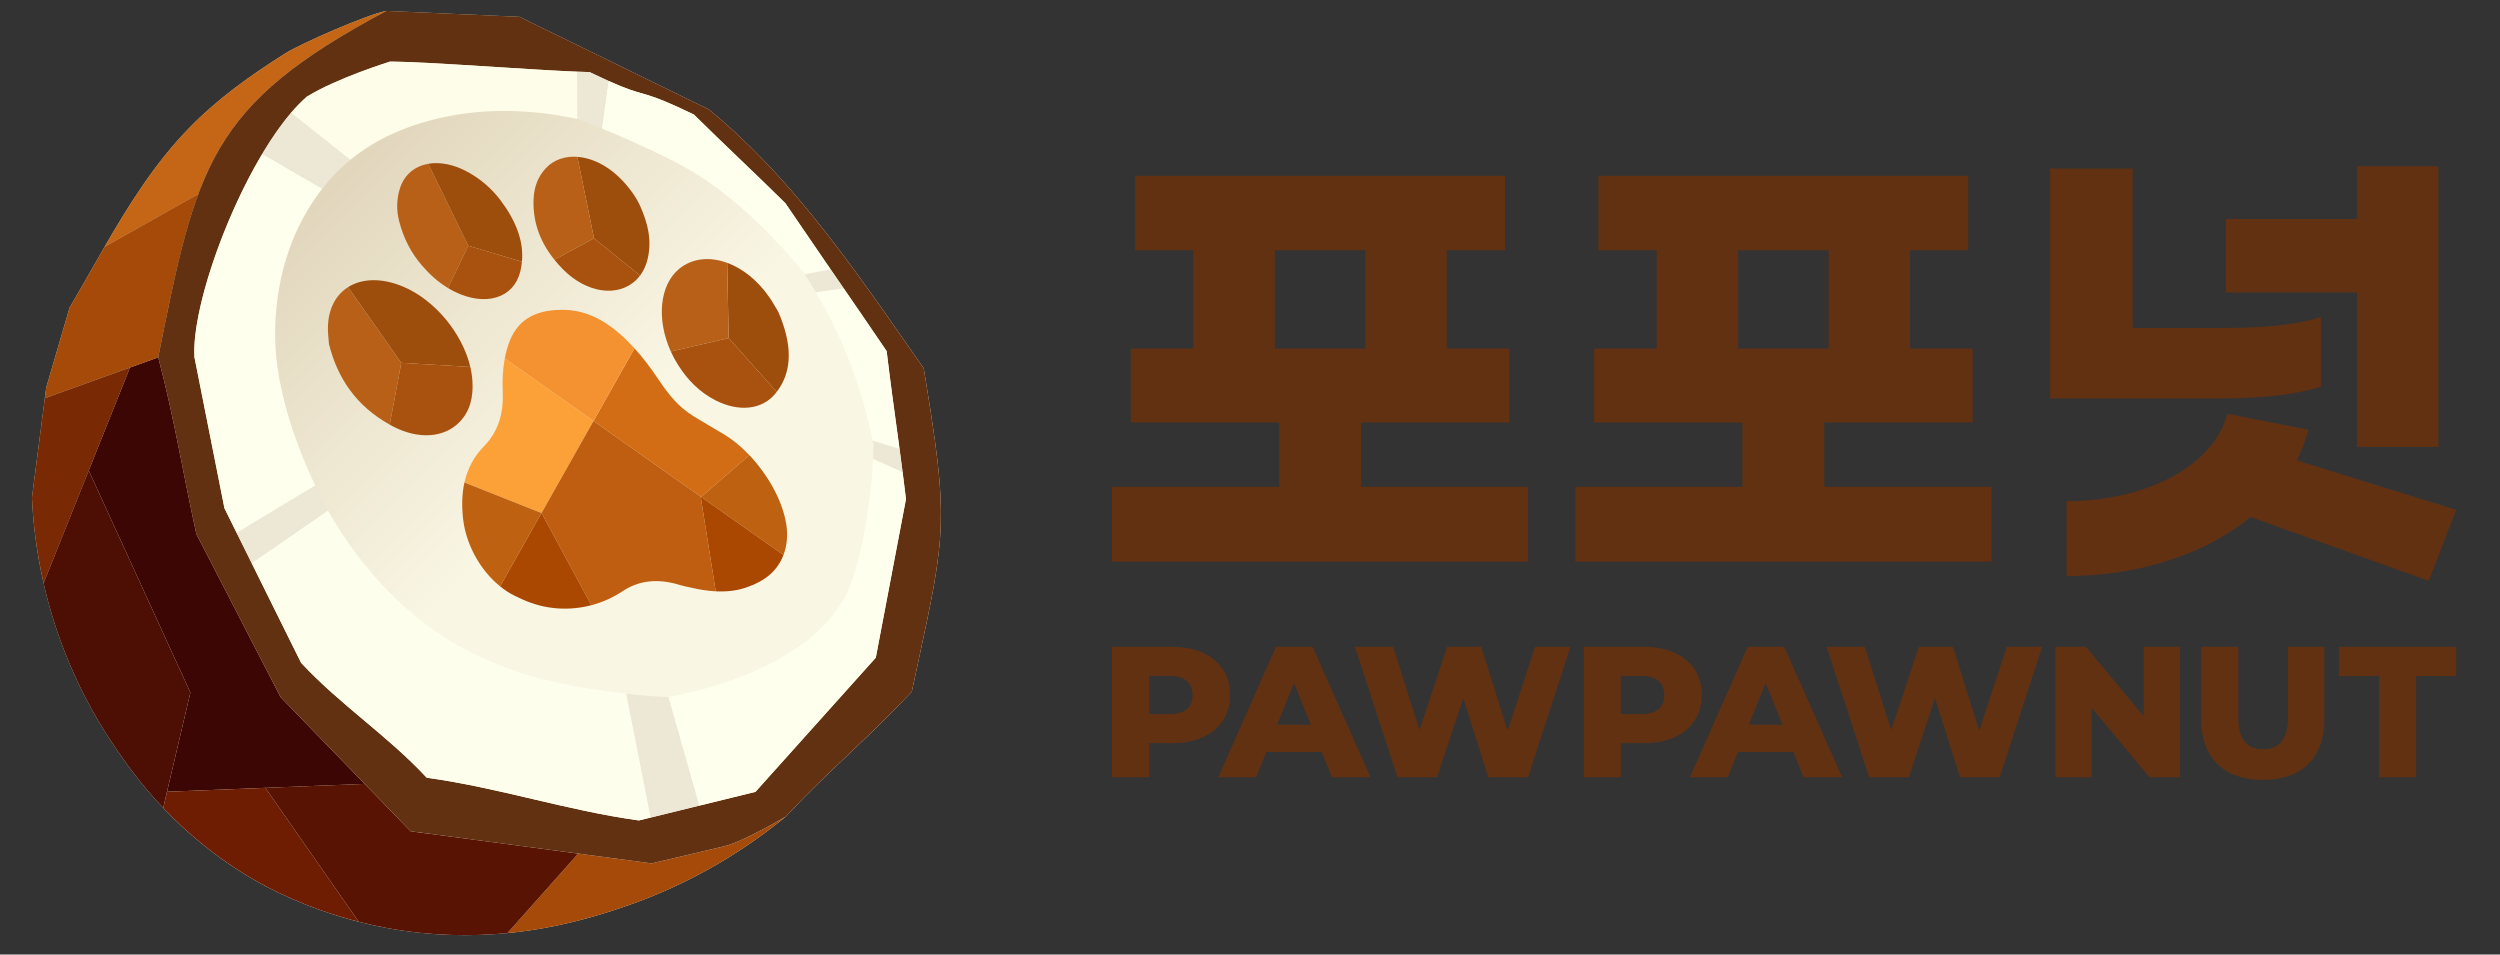 <svg width="165" height="63" viewBox="0 0 165 63" fill="none" xmlns="http://www.w3.org/2000/svg">
<rect x="0" y="0" width="165" height="63" fill="#333333" stroke="none"/>
<g clip-path="url(#clip0_3899_2768)">
<path d="M62.067 32.66C62.061 32.537 62.053 32.412 62.045 32.286C62.021 31.91 61.989 31.521 61.948 31.114C61.924 30.875 61.897 30.627 61.868 30.374C61.821 29.967 61.768 29.543 61.707 29.093C61.541 27.868 61.322 26.47 61.049 24.812C61.022 24.648 60.994 24.481 60.966 24.311C60.89 24.202 60.814 24.093 60.738 23.984C59.975 22.89 59.209 21.786 58.433 20.684C58.099 20.209 57.763 19.736 57.424 19.262C57.324 19.122 57.222 18.983 57.122 18.843C56.951 18.605 56.78 18.366 56.607 18.129C56.459 17.926 56.308 17.726 56.159 17.524C55.999 17.308 55.841 17.091 55.68 16.876C54.426 15.204 53.122 13.572 51.738 12.022C51.31 11.543 50.875 11.071 50.431 10.609C49.28 9.412 48.072 8.275 46.787 7.224C45.945 6.812 45.102 6.4 44.26 5.988C40.934 4.361 37.609 2.735 34.283 1.109C31.356 0.98 28.43 0.851 25.505 0.722C24.306 0.926 19.869 2.867 18.826 3.525C16.53 4.975 14.382 6.501 12.477 8.457C10.213 10.781 8.515 13.503 6.904 16.287C6.131 17.622 5.379 18.972 4.594 20.299C4.078 22.063 3.563 23.826 3.047 25.59C3.017 25.82 2.987 26.05 2.958 26.28C2.675 28.468 2.391 30.656 2.108 32.843C2.178 34.377 2.378 36.309 2.877 38.492C3.052 39.257 3.263 40.052 3.518 40.873C4.735 44.777 6.424 47.548 7.283 48.848C7.877 49.747 8.804 51.127 10.164 52.659C10.357 52.877 10.559 53.098 10.771 53.321C12.278 54.912 14.247 56.611 16.784 58.074C17.645 58.571 20.11 59.927 23.673 60.837C24.285 60.993 24.928 61.137 25.602 61.26C28.494 61.789 31.149 61.809 33.46 61.587C33.47 61.587 33.479 61.585 33.489 61.584C36.988 61.245 39.693 60.353 41.219 59.834C45.845 58.257 49.38 55.927 51.862 53.894C54.769 50.78 57.271 48.764 60.178 45.65C60.307 45.052 60.429 44.489 60.545 43.954C61.5 39.542 62.019 37.127 62.091 34.558C62.108 33.943 62.1 33.32 62.066 32.658L62.067 32.66Z" fill="url(#paint0_linear_3899_2768)"/>
<path d="M25.506 0.722C24.307 0.926 19.87 2.867 18.827 3.525C16.531 4.975 14.383 6.501 12.478 8.457C10.214 10.781 8.516 13.503 6.905 16.287L13.096 12.8C14.965 7.801 17.993 4.707 25.506 0.722Z" fill="#C56516"/>
<path d="M18.518 46.01C16.666 42.423 14.814 38.835 12.961 35.248C12.106 31.375 11.466 27.42 10.441 23.586L8.579 24.256L5.856 31.054L12.565 45.709L11.023 52.254L17.511 51.997L24.069 51.737C22.218 49.828 20.368 47.92 18.518 46.01Z" fill="#3C0604"/>
<path d="M10.446 23.586L10.443 23.585L10.442 23.586H10.446Z" fill="#FFFC6F"/>
<path d="M13.096 12.8L6.905 16.287C6.132 17.622 5.38 18.971 4.595 20.298C4.079 22.062 3.564 23.825 3.048 25.589C3.018 25.819 2.988 26.049 2.959 26.279L8.58 24.255L10.442 23.585H10.441C11.354 19.046 12.041 15.621 13.096 12.8Z" fill="#A54A09"/>
<path d="M51.863 53.895C51.863 53.895 49.026 55.567 47.813 55.852C47.53 55.918 47.248 55.985 46.966 56.052C46.796 56.092 46.627 56.132 46.457 56.172C45.306 56.443 44.154 56.713 43.004 56.985C41.389 56.77 39.774 56.555 38.159 56.339L33.49 61.586C36.989 61.247 39.694 60.355 41.22 59.836C45.846 58.259 49.381 55.928 51.863 53.895Z" fill="#A54A09"/>
<path d="M17.512 51.997L11.024 52.254L10.773 53.321C12.28 54.912 14.249 56.611 16.786 58.074C17.647 58.571 20.112 59.927 23.675 60.837L17.512 51.995V51.997Z" fill="#6E1D02"/>
<path d="M27.103 54.865C26.092 53.822 25.081 52.779 24.07 51.736L17.512 51.996L23.675 60.838C24.287 60.994 24.93 61.138 25.604 61.261C28.496 61.79 31.151 61.81 33.462 61.588C33.472 61.588 33.481 61.586 33.491 61.585L38.16 56.338C34.474 55.847 30.788 55.356 27.103 54.865Z" fill="#581303"/>
<path d="M2.959 26.28C2.676 28.468 2.392 30.656 2.109 32.843C2.179 34.377 2.379 36.309 2.878 38.492L5.815 31.16L5.858 31.054L8.581 24.256L2.959 26.28Z" fill="#792A04"/>
<path d="M5.857 31.055L5.814 31.161L2.877 38.493C3.052 39.258 3.263 40.053 3.518 40.874C4.735 44.778 6.424 47.549 7.283 48.849C7.877 49.748 8.804 51.128 10.164 52.66C10.357 52.878 10.559 53.099 10.771 53.322L11.022 52.255L12.564 45.71L5.855 31.055H5.857Z" fill="#4D0E04"/>
<path d="M22.973 18.95C22.166 19.46 21.654 20.387 21.642 21.645C21.639 22.002 21.688 22.367 21.711 22.702C22.268 24.943 23.504 26.795 25.72 28.025L26.485 23.949L22.972 18.951L22.973 18.95Z" fill="#B86017"/>
<path d="M31.04 24.217C30.519 21.997 28.694 19.793 26.605 18.917C25.176 18.317 23.879 18.377 22.973 18.95L26.486 23.948L31.041 24.218L31.04 24.217Z" fill="#9D4D0C"/>
<path d="M26.485 23.948L25.72 28.024C25.788 28.062 25.855 28.101 25.925 28.138C27.602 29.015 29.274 28.902 30.298 27.886C31.024 27.164 31.244 26.214 31.181 25.16C31.162 24.848 31.114 24.533 31.04 24.218L26.485 23.948Z" fill="#A9510E"/>
<path d="M28.264 10.811C27.401 10.962 26.712 11.498 26.411 12.384C26.159 13.129 26.168 13.926 26.336 14.564C26.637 15.744 27.119 16.675 27.867 17.542C28.352 18.105 28.905 18.612 29.567 19.01L30.908 16.219L28.265 10.812L28.264 10.811Z" fill="#B86017"/>
<path d="M34.447 17.276C34.579 15.88 34.019 14.525 33.036 13.222C32.464 12.463 31.746 11.83 30.864 11.347C29.943 10.843 29.03 10.676 28.264 10.81L30.907 16.217L34.447 17.276Z" fill="#9D4D0C"/>
<path d="M30.907 16.218L29.566 19.009C29.718 19.101 29.875 19.189 30.039 19.268C32.055 20.24 33.888 19.678 34.33 17.953C34.388 17.726 34.426 17.501 34.447 17.277L30.907 16.218Z" fill="#A9510E"/>
<path d="M47.994 17.347C48.995 17.715 49.994 18.487 50.772 19.612C50.992 19.93 51.173 20.262 51.358 20.564C52.257 22.63 52.358 24.446 51.262 25.866L48.092 22.315L47.995 17.348L47.994 17.347Z" fill="#9D4D0C"/>
<path d="M44.273 23.198C43.313 21.076 43.532 18.803 44.826 17.742C45.7 17.025 46.861 16.931 47.994 17.347L48.091 22.314L44.273 23.198Z" fill="#B86017"/>
<path d="M48.092 22.313L51.262 25.864C51.228 25.908 51.196 25.953 51.16 25.996C50.285 27.038 48.787 27.2 47.262 26.441C46.168 25.897 45.369 25.061 44.751 24.084C44.568 23.795 44.409 23.498 44.273 23.197L48.091 22.312L48.092 22.313Z" fill="#A9510E"/>
<path d="M38.105 10.351C39 10.417 39.978 10.859 40.824 11.662C41.531 12.334 42.034 13.077 42.292 13.688C42.778 14.815 42.943 15.731 42.829 16.619C42.755 17.197 42.584 17.733 42.245 18.183L39.205 15.728L38.105 10.351Z" fill="#9D4D0C"/>
<path d="M36.592 17.143C35.529 15.824 35.153 14.461 35.218 13.107C35.255 12.321 35.514 11.644 36.028 11.098C36.56 10.532 37.305 10.291 38.105 10.35L39.205 15.727L36.592 17.143Z" fill="#B86017"/>
<path d="M39.205 15.727L42.245 18.182C42.167 18.286 42.082 18.387 41.985 18.481C40.78 19.643 38.715 19.352 37.153 17.773C36.947 17.565 36.761 17.354 36.591 17.143L39.205 15.727Z" fill="#A9510E"/>
<path d="M39.169 27.785L33.315 23.654C33.182 24.352 33.147 25.092 33.181 25.862C33.242 27.275 32.891 28.486 31.933 29.462C31.279 30.129 30.859 30.925 30.654 31.843L35.739 33.86L39.169 27.785Z" fill="#FCA138"/>
<path d="M30.653 31.843C30.491 32.571 30.464 33.378 30.565 34.259C30.581 34.392 30.601 34.527 30.625 34.66C30.752 35.352 31.003 36.049 31.36 36.703C31.706 37.334 32.154 37.924 32.682 38.419C32.787 38.517 32.895 38.609 33.005 38.699L35.738 33.86L30.653 31.843Z" fill="#BE6110"/>
<path d="M46.27 32.796L49.46 30.043C48.911 29.465 48.294 28.956 47.633 28.578C47.517 28.511 47.046 28.238 46.918 28.157C46.408 27.837 45.877 27.566 45.393 27.215C44.535 26.593 43.948 25.769 43.394 24.951C42.927 24.262 42.432 23.601 41.878 22.991L39.169 27.787L46.27 32.796Z" fill="#D26D15"/>
<path d="M41.877 22.989C41.573 22.654 41.251 22.333 40.905 22.031C39.798 21.067 38.612 20.489 37.287 20.452C35.519 20.403 34.243 20.983 33.644 22.499C33.498 22.869 33.391 23.255 33.315 23.654L39.169 27.785L41.877 22.989Z" fill="#F49130"/>
<path d="M46.27 32.796L39.169 27.786L35.739 33.86L39.03 39.944C39.779 39.747 40.472 39.432 41.075 39.029C42.164 38.301 43.424 38.156 44.901 38.619C45.131 38.691 45.359 38.726 45.589 38.78C46.153 38.913 46.705 39.001 47.238 39.028L46.25 32.813L46.27 32.796Z" fill="#BF5E11"/>
<path d="M51.797 36.37C51.955 35.829 51.994 35.222 51.89 34.576C51.703 33.418 51.128 32.21 50.376 31.157C50.099 30.768 49.791 30.392 49.459 30.042L46.269 32.795L51.707 36.632C51.74 36.546 51.771 36.459 51.797 36.37Z" fill="#BE6110"/>
<path d="M35.739 33.859L33.006 38.698C33.167 38.829 33.334 38.951 33.507 39.061C33.815 39.259 34.137 39.404 34.46 39.552C36.012 40.261 37.614 40.317 39.031 39.943L35.74 33.859H35.739Z" fill="#AA4700"/>
<path d="M46.251 32.812L47.239 39.027C47.936 39.062 48.601 38.994 49.219 38.785C49.812 38.585 50.365 38.312 50.817 37.92C51.21 37.579 51.514 37.14 51.708 36.632L46.27 32.795L46.251 32.812Z" fill="#AA4700"/>
<path d="M62.067 32.66C62.061 32.537 62.053 32.412 62.045 32.286C62.021 31.91 61.989 31.521 61.948 31.114C61.924 30.875 61.897 30.627 61.868 30.374C61.821 29.967 61.768 29.543 61.707 29.093C61.541 27.868 61.322 26.47 61.049 24.812C61.022 24.647 60.994 24.48 60.966 24.311C60.89 24.202 60.814 24.093 60.738 23.984C59.975 22.89 59.209 21.786 58.433 20.684C58.099 20.209 57.763 19.736 57.424 19.262C57.324 19.122 57.222 18.983 57.122 18.843C56.951 18.605 56.78 18.366 56.607 18.129C56.459 17.926 56.308 17.726 56.159 17.524C55.999 17.308 55.841 17.091 55.68 16.876C54.426 15.204 53.122 13.572 51.738 12.022C51.31 11.543 50.875 11.071 50.431 10.609C49.28 9.412 48.072 8.275 46.787 7.224C45.945 6.812 45.102 6.4 44.26 5.988C40.934 4.361 37.609 2.735 34.283 1.109C31.356 0.98 28.43 0.851 25.505 0.722C13.752 6.955 12.97 11.004 10.44 23.585C11.465 27.419 12.104 31.375 12.959 35.247C14.811 38.834 16.663 42.422 18.516 46.009C21.377 48.962 24.24 51.913 27.101 54.864C32.401 55.57 37.701 56.277 43.003 56.983C44.153 56.712 45.305 56.441 46.456 56.17C46.626 56.13 46.795 56.09 46.965 56.05C47.247 55.983 47.53 55.917 47.812 55.85C49.025 55.565 51.862 53.893 51.862 53.893C54.769 50.779 57.271 48.763 60.178 45.65C60.307 45.052 60.429 44.489 60.545 43.954C61.5 39.542 62.019 37.127 62.091 34.558C62.108 33.943 62.1 33.32 62.066 32.658L62.067 32.66ZM59.729 33.28C59.087 36.655 58.444 40.031 57.802 43.406C55.154 46.359 52.507 49.312 49.859 52.263C49.361 52.385 48.864 52.507 48.366 52.629C47.627 52.81 46.888 52.991 46.15 53.172C46.006 53.207 45.862 53.243 45.718 53.278C44.533 53.568 43.349 53.859 42.164 54.149C37.339 53.479 32.993 51.999 28.166 51.329C25.561 48.531 22.477 46.543 19.872 43.747C18.186 40.345 16.499 36.944 14.813 33.543C14.154 30.217 13.491 26.892 12.832 23.567C12.603 19.503 16.516 9.631 20.243 6.386C22.205 5.16 25.75 4.063 25.75 4.063C28.644 4.089 36.013 4.698 38.918 4.759C38.945 4.772 38.969 4.783 38.995 4.796C39.444 5.012 39.825 5.19 40.154 5.338C40.474 5.482 40.745 5.597 40.98 5.692C42.736 6.401 42.477 5.956 45.796 7.56C47.702 9.449 49.926 11.52 51.832 13.41C52.63 14.588 53.529 15.9 54.451 17.239C54.573 17.416 54.696 17.595 54.818 17.773C54.974 17.999 55.129 18.225 55.285 18.452C55.42 18.648 55.554 18.843 55.689 19.039C55.777 19.167 55.865 19.295 55.953 19.423C56.267 19.879 56.578 20.332 56.883 20.777C57.456 21.612 58.008 22.421 58.518 23.174C58.764 25.221 58.994 26.866 59.229 28.59C59.275 28.927 59.321 29.268 59.368 29.616C59.394 29.812 59.421 30.009 59.447 30.21C59.488 30.519 59.529 30.837 59.571 31.161C59.595 31.346 59.619 31.534 59.643 31.725C59.692 32.117 59.742 32.522 59.793 32.945C59.772 33.056 59.751 33.169 59.729 33.28Z" fill="#623112"/>
<path d="M53.853 19.288L55.688 19.038C55.554 18.842 55.419 18.647 55.284 18.451C55.128 18.224 54.973 17.998 54.817 17.772L53.11 18.088C53.36 18.475 53.609 18.872 53.853 19.288Z" fill="#ECE8D5"/>
<path d="M45.183 11.024C48.67 12.96 51.63 16.272 53.019 17.94C53.05 17.987 53.08 18.04 53.111 18.088L54.818 17.772C54.696 17.594 54.573 17.416 54.451 17.238C53.53 15.898 52.63 14.586 51.832 13.409C49.926 11.52 47.702 9.448 45.796 7.559C42.477 5.955 42.736 6.401 40.979 5.691C40.744 5.596 40.473 5.48 40.153 5.337L39.721 8.482C41.925 9.381 44.073 10.408 45.182 11.023L45.183 11.024Z" fill="#FFFFED"/>
<path d="M41.332 45.786C38.836 45.488 34.52 44.972 30.501 42.76C25.931 40.245 23.117 36.293 21.641 33.692L16.608 37.165C17.696 39.359 18.784 41.553 19.872 43.748C22.477 46.545 25.561 48.532 28.166 51.33C32.993 52 37.339 53.48 42.164 54.15C42.425 54.086 42.685 54.022 42.946 53.958L41.332 45.786Z" fill="#FEFEEC"/>
<path d="M56.129 38.601C53.982 44.134 45.492 45.757 44.116 46.002L46.15 53.172C46.889 52.991 47.628 52.81 48.366 52.629C48.864 52.507 49.361 52.385 49.859 52.263C52.506 49.312 55.154 46.359 57.802 43.406C58.444 40.031 59.087 36.655 59.729 33.28C59.75 33.169 59.771 33.057 59.793 32.946C59.742 32.522 59.692 32.117 59.643 31.726C59.619 31.535 59.595 31.347 59.571 31.162L57.623 30.277C57.446 34.004 56.651 37.259 56.13 38.602L56.129 38.601Z" fill="#FFFFED"/>
<path d="M21.641 33.691C21.424 33.291 21.126 32.723 20.8 32.037L15.616 35.164C15.947 35.831 16.277 36.498 16.608 37.165L21.641 33.691Z" fill="#ECE8D5"/>
<path d="M57.653 29.357C57.649 29.574 57.64 29.892 57.622 30.276L59.57 31.161C59.528 30.836 59.487 30.519 59.446 30.21C59.419 30.009 59.393 29.812 59.367 29.616L57.594 29.079C57.613 29.171 57.635 29.266 57.653 29.357Z" fill="#ECE8D5"/>
<path d="M41.332 45.786L42.945 53.958C43.869 53.732 44.793 53.505 45.717 53.279C45.861 53.244 46.005 53.208 46.149 53.173L44.115 46.003C43.454 45.98 42.496 45.926 41.332 45.786Z" fill="#ECE8D5"/>
<path d="M58.518 23.174C58.008 22.421 57.456 21.612 56.883 20.777C56.578 20.332 56.267 19.879 55.953 19.423C55.865 19.295 55.777 19.167 55.689 19.039L53.854 19.289C53.862 19.302 53.869 19.313 53.877 19.326C55.906 22.793 57 26.142 57.595 29.079L59.368 29.616C59.322 29.269 59.275 28.928 59.229 28.591C58.994 26.867 58.764 25.22 58.518 23.174Z" fill="#FFFFED"/>
<path d="M38.119 7.855C38.479 7.99 39.001 8.19 39.629 8.444C39.66 8.457 39.69 8.47 39.721 8.482L40.153 5.337C39.824 5.189 39.442 5.012 38.994 4.795C38.968 4.782 38.944 4.771 38.917 4.758C38.674 4.753 38.39 4.743 38.089 4.731L38.105 7.852C38.105 7.852 38.115 7.854 38.119 7.855Z" fill="#ECE8D5"/>
<path d="M20.8 32.037C19.659 29.638 19.119 27.781 18.966 27.237C18.781 26.577 18.423 25.281 18.249 23.723C18.174 23.049 17.869 19.955 19.067 16.522C19.807 14.402 20.826 13.017 21.274 12.449L17.312 10.149C14.728 14.473 12.662 20.584 12.831 23.568C13.49 26.893 14.153 30.218 14.813 33.544C15.081 34.084 15.349 34.624 15.616 35.165L20.8 32.037Z" fill="#FFFFED"/>
<path d="M21.275 12.448C22.04 11.481 22.762 10.849 23.022 10.628C23.053 10.602 23.084 10.579 23.115 10.554L19.205 7.45C18.56 8.206 17.922 9.128 17.312 10.148L21.275 12.448Z" fill="#ECE8D5"/>
<path d="M29.655 7.658C33.188 6.971 36.423 7.489 38.106 7.852L38.09 4.731C34.801 4.598 28.401 4.086 25.75 4.063C25.75 4.063 22.205 5.16 20.243 6.386C19.898 6.687 19.551 7.045 19.206 7.449L23.116 10.553C25.621 8.478 28.644 7.855 29.655 7.658Z" fill="#FEFDE9"/>
<path d="M79.381 43.077C79.957 43.335 80.401 43.704 80.714 44.184C81.027 44.664 81.183 45.228 81.183 45.875C81.183 46.522 81.026 47.085 80.714 47.56C80.401 48.036 79.957 48.403 79.381 48.661C78.805 48.919 78.126 49.048 77.344 49.048H75.838V51.299H73.394V42.689H77.344C78.126 42.689 78.805 42.819 79.381 43.077ZM78.331 46.804C78.586 46.587 78.714 46.277 78.714 45.875C78.714 45.473 78.586 45.162 78.331 44.94C78.076 44.718 77.697 44.608 77.195 44.608H75.837V47.13H77.195C77.697 47.13 78.076 47.021 78.331 46.804Z" fill="#623112"/>
<path d="M87.231 49.627H83.578L82.899 51.3H80.405L84.219 42.69H86.626L90.453 51.3H87.91L87.231 49.627ZM86.515 47.831L85.404 45.076L84.293 47.831H86.515Z" fill="#623112"/>
<path d="M103.649 42.69L100.847 51.3H98.23L96.576 46.06L94.848 51.3H92.231L89.429 42.69H91.947L93.688 48.188L95.515 42.69H97.761L99.502 48.237L101.316 42.69H103.649Z" fill="#623112"/>
<path d="M110.512 43.077C111.088 43.335 111.532 43.704 111.845 44.184C112.158 44.664 112.314 45.228 112.314 45.875C112.314 46.522 112.157 47.085 111.845 47.56C111.532 48.036 111.088 48.403 110.512 48.661C109.936 48.919 109.257 49.048 108.475 49.048H106.969V51.299H104.525V42.689H108.475C109.257 42.689 109.936 42.819 110.512 43.077ZM109.462 46.804C109.717 46.587 109.845 46.277 109.845 45.875C109.845 45.473 109.717 45.162 109.462 44.94C109.207 44.718 108.828 44.608 108.326 44.608H106.968V47.13H108.326C108.828 47.13 109.207 47.021 109.462 46.804Z" fill="#623112"/>
<path d="M118.363 49.627H114.709L114.03 51.3H111.536L115.35 42.69H117.757L121.583 51.3H119.04L118.361 49.627H118.363ZM117.646 47.831L116.535 45.076L115.424 47.831H117.646Z" fill="#623112"/>
<path d="M134.78 42.69L131.978 51.3H129.361L127.707 46.06L125.979 51.3H123.362L120.56 42.69H123.078L124.819 48.188L126.646 42.69H128.892L130.633 48.237L132.447 42.69H134.78Z" fill="#623112"/>
<path d="M143.877 42.69V51.3H141.865L138.051 46.712V51.3H135.656V42.69H137.668L141.482 47.278V42.69H143.877Z" fill="#623112"/>
<path d="M146.352 50.426C145.64 49.729 145.284 48.741 145.284 47.462V42.689H147.728V47.388C147.728 48.766 148.275 49.455 149.37 49.455C150.457 49.455 151 48.766 151 47.388V42.689H153.407V47.462C153.407 48.741 153.051 49.729 152.339 50.426C151.627 51.123 150.63 51.472 149.346 51.472C148.062 51.472 147.063 51.123 146.352 50.426Z" fill="#623112"/>
<path d="M157.023 44.621H154.369V42.69H162.108V44.621H159.467V51.3H157.023V44.621Z" fill="#623112"/>
<path d="M100.855 32.127V37.068H73.394V32.127H84.423V27.884H74.633V23.006H78.765V16.513H74.919V11.604H99.329V16.513H95.483V23.006H99.615V27.884H89.826V32.127H100.855ZM84.136 23.006H90.112V16.513H84.136V23.006Z" fill="#623112"/>
<path d="M131.434 32.127V37.068H103.973V32.127H115.002V27.884H105.212V23.006H109.344V16.513H105.498V11.604H129.908V16.513H126.062V23.006H130.194V27.884H120.405V32.127H131.434ZM114.715 23.006H120.691V16.513H114.715V23.006Z" fill="#623112"/>
<path d="M146.694 26.3H135.315V11.129H140.75V21.644H146.916C149.363 21.644 151.747 21.422 153.177 20.916V25.508C151.779 26.015 149.236 26.3 146.694 26.3ZM160.297 38.335L148.537 34.123C145.422 36.689 140.94 38.019 136.395 38.019V33.078C141.481 33.078 146.057 30.861 147.011 27.314L152.351 28.359C152.16 29.087 151.906 29.752 151.588 30.386L162.109 33.648L160.297 38.335ZM155.561 19.301H146.916V14.455H155.561V10.971H160.933V29.499H155.561V19.301Z" fill="#623112"/>
</g>
<defs>
<linearGradient id="paint0_linear_3899_2768" x1="14.231" y1="15.594" x2="33.799" y2="35.162" gradientUnits="userSpaceOnUse">
<stop stop-color="#DFD3B8"/>
<stop offset="1" stop-color="#F9F6E4"/>
</linearGradient>
<clipPath id="clip0_3899_2768">
<rect width="165" height="63" fill="white"/>
</clipPath>
</defs>
</svg>
